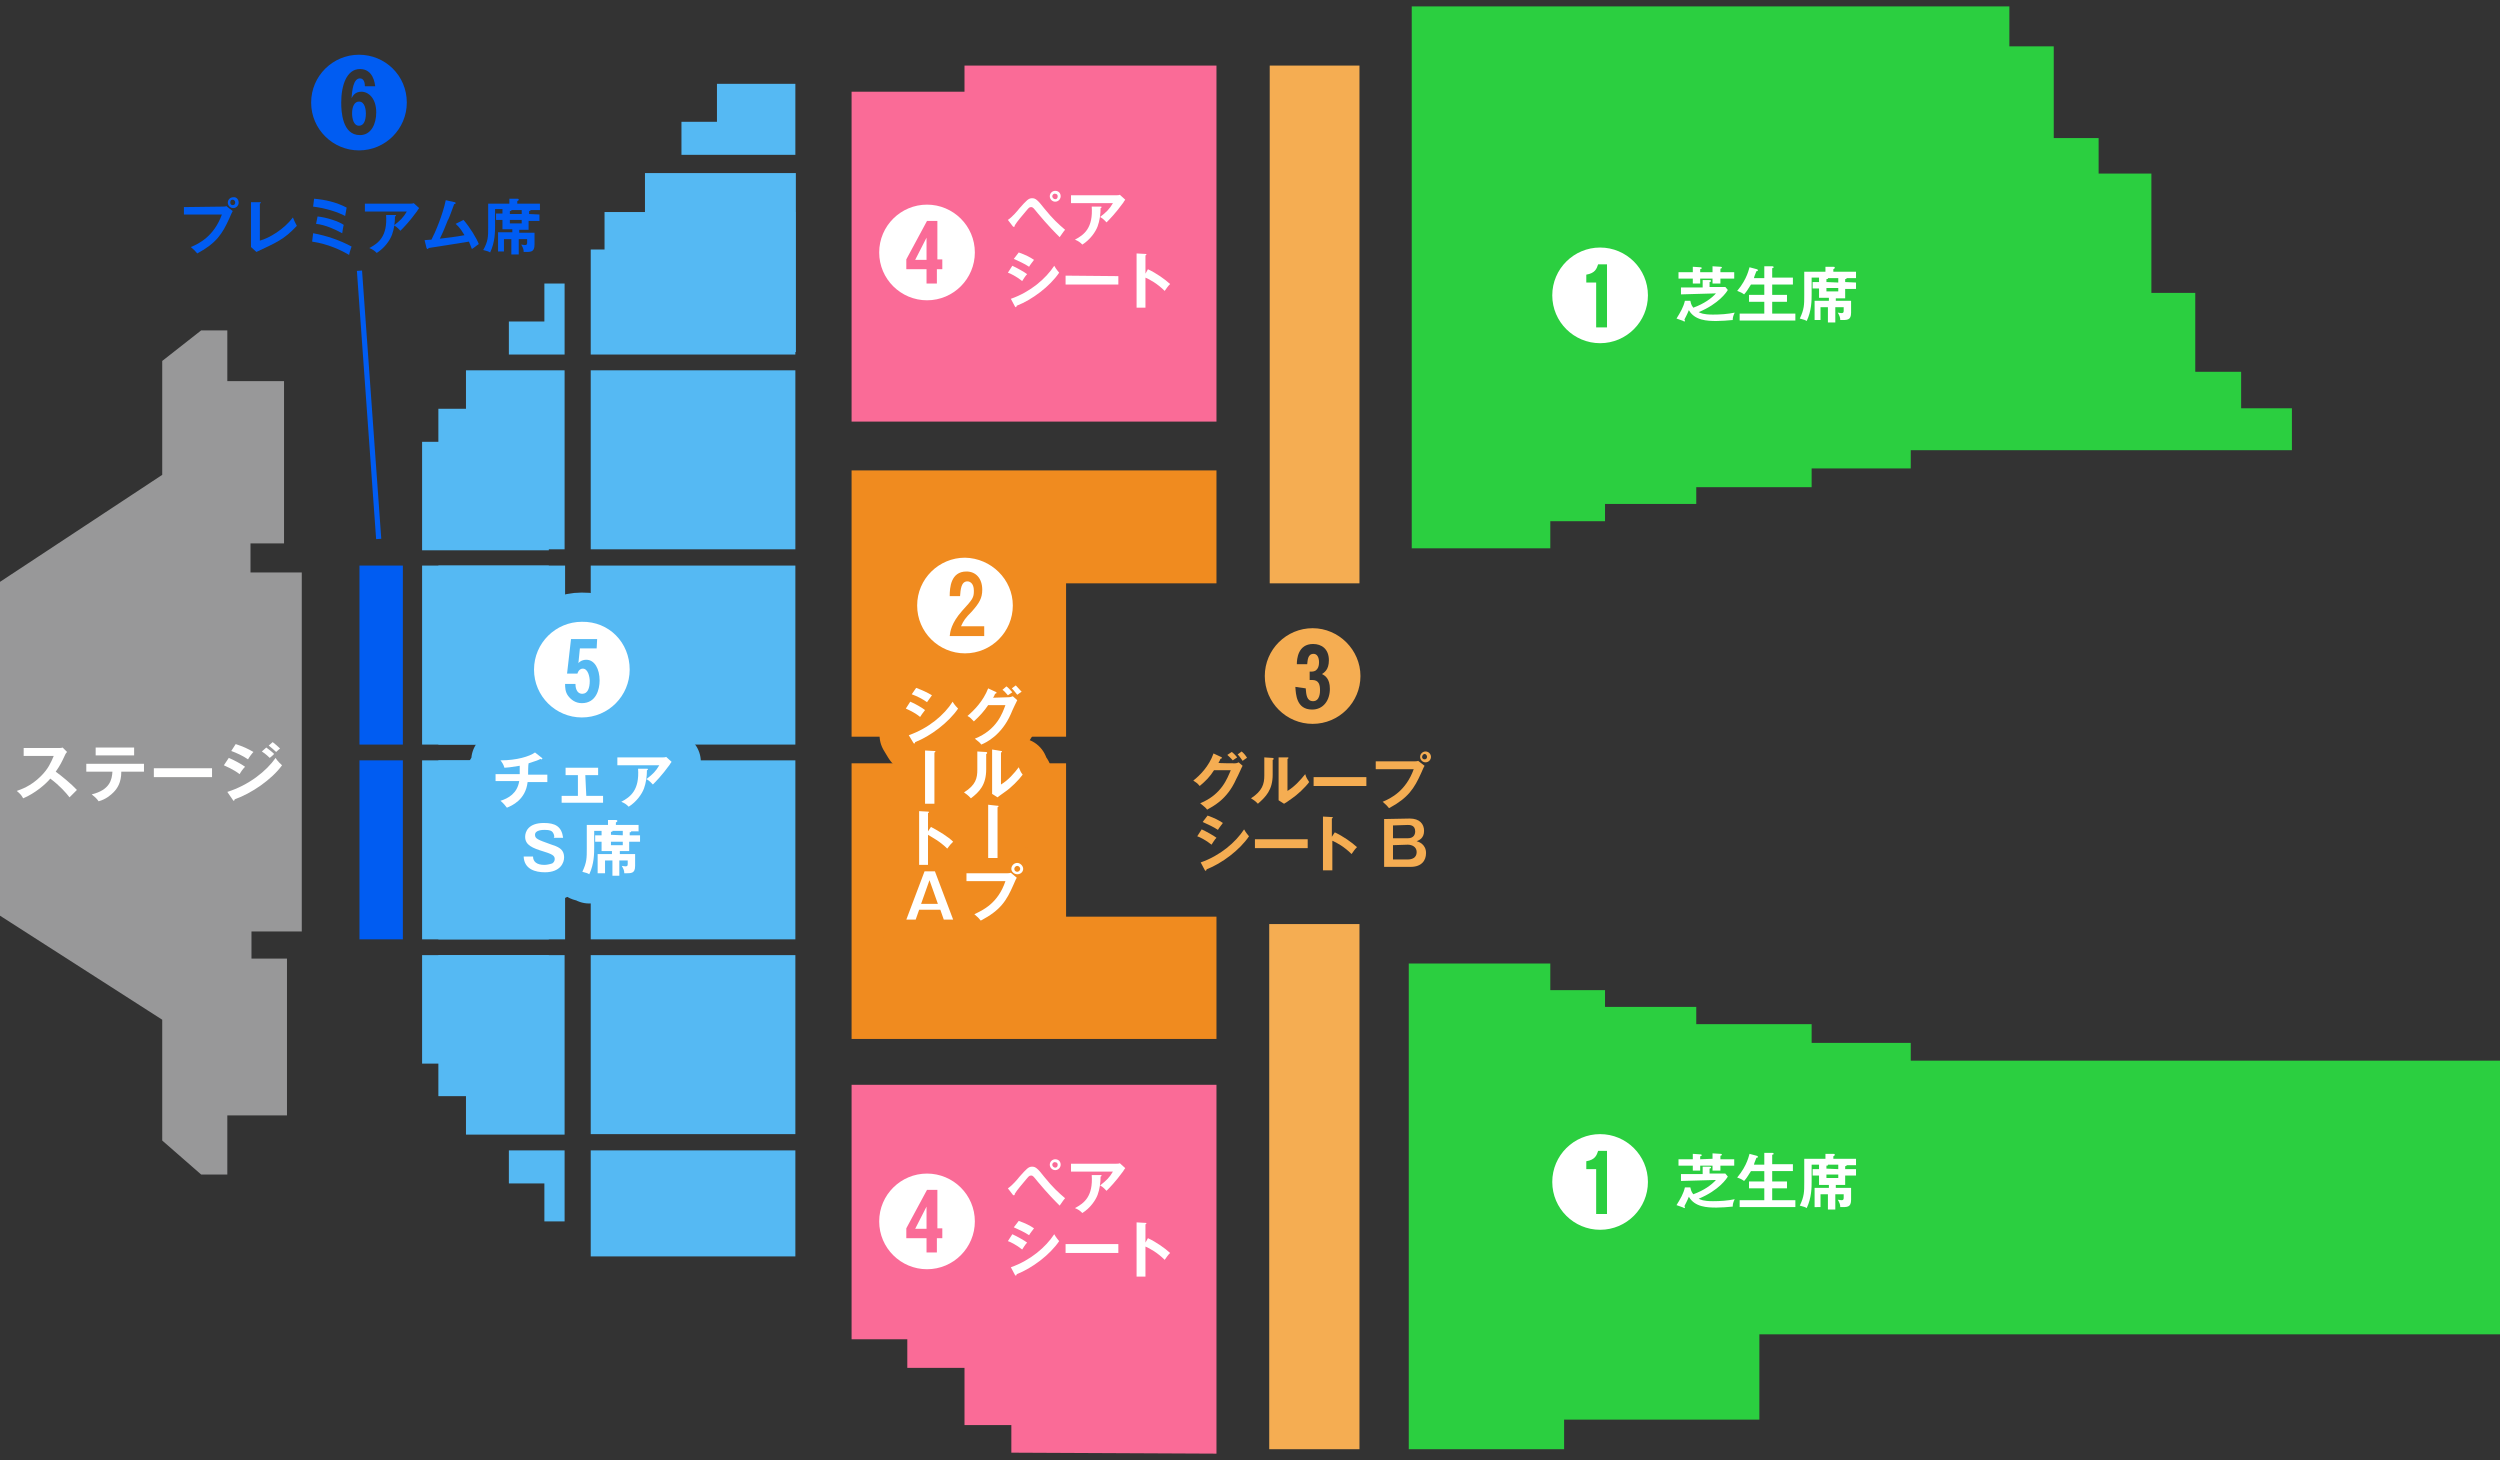 <?xml version="1.0" encoding="utf-8"?>
<!-- Generator: Adobe Illustrator 26.3.1, SVG Export Plug-In . SVG Version: 6.00 Build 0)  -->
<svg version="1.1" id="レイヤー_1" xmlns="http://www.w3.org/2000/svg" xmlns:xlink="http://www.w3.org/1999/xlink" x="0px"
	 y="0px" viewBox="0 0 507 296.1" style="enable-background:new 0 0 507 296.1;" xml:space="preserve">
<rect x="0" y="0" width="507" height="296.1" fill="#333333" stroke="none"/>
<style type="text/css">
	.st0{display:none;}
	.st1{fill:#005CF2;}
	.st2{fill:#989899;}
	.st3{fill:#FFFFFF;}
	.st4{fill:#55B9F3;}
	.st5{fill:#FA6B97;}
	.st6{fill:#F5AD52;}
	.st7{fill:#F08B1F;}
	.st8{fill:none;stroke:#55B9F3;stroke-width:11.853;stroke-linecap:round;stroke-linejoin:round;stroke-miterlimit:10;}
	.st9{fill:none;stroke:#005CF2;stroke-width:1.045;stroke-miterlimit:10;}
	.st10{fill:#2BCF40;}
	.st11{fill:none;stroke:#F08B1F;stroke-width:11.853;stroke-linecap:round;stroke-linejoin:round;stroke-miterlimit:10;}
</style>
<g id="レイヤー_2_00000133523037836351367080000004441602443614625448_" class="st0">
</g>
<rect x="72.9" y="154.2" class="st1" width="8.8" height="36.3"/>
<rect x="72.9" y="114.7" class="st1" width="8.8" height="36.3"/>
<polyline class="st2" points="35.1,77.3 46.3,77.3 57.6,77.3 57.6,110.2 50.8,110.2 50.8,116.1 61.2,116.1 61.2,188.9 51,188.9 
	51,194.4 58.2,194.4 58.2,226.2 46.3,226.2 36.2,226.2 "/>
<path class="st2" d="M32.9,73.2v23.1L0,118v67.7l32.9,21.1v24.5l7.9,6.9h5.3v-34.3h-5.3v-21.3c0,0,4.7-14.8,5.2-25.2
	c0.1-1.4,0.1-2.7,0.1-4c0-0.2,0-0.5,0-0.7s0-0.5,0-0.7c0-1.4,0-2.6-0.1-4c-0.5-10.3-5.2-25.2-5.2-25.2v-21.4h5.3V67h-5.3L32.9,73.2z
	"/>
<path class="st3" d="M4.8,153.4v-1.7h7c0.2,0,0.7,0,0.9-0.1l0.9,0.9c-0.3,0.3-0.4,0.6-0.5,0.8c-0.6,1.3-0.9,1.9-1.8,3.2
	c1,0.7,3.2,2.5,4.3,3.7c-0.5,0.5-1.3,1.3-1.5,1.5c-0.7-0.9-1.9-2.3-3.9-3.8c-0.9,1.1-3.1,3-5.5,4c-0.4-0.7-0.6-0.9-1.3-1.5
	c0.8-0.3,2.8-0.9,4.9-3c1.5-1.5,2-2.7,2.6-4.1H4.8V153.4z"/>
<path class="st3" d="M17.5,156.5v-1.6h11.7v1.6h-4.6c0,2.2-0.8,3.4-1.6,4.2c-0.5,0.5-1.5,1.4-3,1.8c-0.4-0.6-0.9-1-1.4-1.4
	c3.7-0.9,4.1-3,4.2-4.6H17.5z M27.2,151.6v1.6h-7.8v-1.6H27.2z"/>
<path class="st3" d="M43,155.8v1.8H31.2v-1.8H43z"/>
<path class="st3" d="M46.4,153.7c1,0.4,2.8,1.4,3.3,1.8c-0.5,0.5-0.9,1.1-1.1,1.5c-1.3-1-2.8-1.6-3.2-1.8L46.4,153.7z M46.1,160.6
	c4.4-1.4,7.9-4.2,9.8-6.9c0.1,0.2,0.4,0.7,1.3,1.5c-2.1,2.9-6.2,5.7-9.6,6.9c0,0.1-0.1,0.3-0.2,0.3c-0.1,0-0.1-0.1-0.2-0.2
	L46.1,160.6z M47.8,150.9c1.5,0.5,2.4,0.9,3.6,1.6c-0.3,0.3-0.9,1.1-1.1,1.5c-1-0.7-2.3-1.3-3.4-1.7L47.8,150.9z M54,151.6
	c0.4,0.3,1.1,0.8,1.6,1.3c-0.2,0.2-0.6,0.6-0.9,0.8c-0.1-0.1-0.8-0.8-1.6-1.3L54,151.6z M55.3,150.5c0.4,0.3,1.1,0.9,1.5,1.3
	c-0.1,0.1-0.3,0.2-0.8,0.7c-0.5-0.5-0.9-0.8-1.5-1.3L55.3,150.5z"/>
<polygon class="st4" points="88.9,222.3 94.5,222.3 94.5,230.1 114.5,230.1 114.5,193.7 88.9,193.7 "/>
<polygon class="st4" points="94.5,82.9 88.9,82.9 88.9,111.4 114.5,111.4 114.5,75.1 94.5,75.1 "/>
<rect x="88.9" y="154.2" class="st4" width="25.7" height="36.3"/>
<rect x="88.9" y="114.7" class="st4" width="25.7" height="36.3"/>
<rect x="85.6" y="154.2" class="st4" width="25.7" height="36.3"/>
<rect x="85.6" y="114.7" class="st4" width="25.7" height="36.3"/>
<rect x="85.6" y="89.6" class="st4" width="25.7" height="22"/>
<rect x="85.6" y="193.7" class="st4" width="25.7" height="22"/>
<polygon class="st4" points="161.3,43 161.3,71.9 119.8,71.9 119.8,50.6 122.6,50.6 122.6,43 "/>
<rect x="119.8" y="75.1" class="st4" width="41.5" height="36.3"/>
<rect x="130.8" y="35.1" class="st4" width="30.6" height="36.3"/>
<rect x="119.8" y="114.7" class="st4" width="41.5" height="36.3"/>
<rect x="119.8" y="154.2" class="st4" width="41.5" height="36.3"/>
<rect x="119.8" y="193.7" class="st4" width="41.5" height="36.3"/>
<rect x="119.8" y="233.3" class="st4" width="41.5" height="21.5"/>
<polygon class="st4" points="114.5,233.3 103.2,233.3 103.2,240 110.4,240 110.4,247.7 114.5,247.7 "/>
<polygon class="st4" points="114.5,71.9 103.2,71.9 103.2,65.2 110.4,65.2 110.4,57.5 114.5,57.5 "/>
<polygon class="st4" points="161.3,31.4 138.2,31.4 138.2,24.7 145.4,24.7 145.4,17 161.3,17 "/>
<polygon class="st5" points="246.7,13.3 241.6,13.3 195.6,13.3 195.6,18.6 172.7,18.6 172.7,85.5 246.7,85.5 "/>
<polygon class="st5" points="246.7,291.2 246.7,220 172.7,220 172.7,271.6 184,271.6 184,277.4 195.6,277.4 195.6,289 205.1,289 
	205.1,294.6 246.7,294.8 "/>
<polygon class="st6" points="257.4,187.4 275.7,187.4 275.7,293.9 257.4,293.9 "/>
<polygon class="st6" points="257.5,13.3 275.7,13.3 275.7,118.3 257.5,118.3 "/>
<polygon class="st7" points="180.2,154.8 172.7,154.8 172.7,210.7 246.7,210.7 246.7,185.9 216.2,185.9 216.2,154.8 203.3,154.8 "/>
<polygon class="st7" points="203.3,149.4 216.2,149.4 216.2,118.3 246.7,118.3 246.7,95.4 172.7,95.4 172.7,149.4 181.6,149.4 "/>
<path class="st8" d="M107.1,157.1h3.9v1.5h-4c-0.4,3.6-3.2,4.8-4.2,5.2c-0.4-0.5-0.6-0.8-1.3-1.4c1.6-0.5,3.4-1.5,3.8-4h-4.8V157
	h4.9v-1.7c-1.8,0.3-2.7,0.4-3.1,0.4c-0.2-0.7-0.5-1.1-0.8-1.5c3.3,0,5.9-0.8,7-1.6l1.4,1.1l0.1,0.1c0,0.1-0.1,0.2-0.2,0.2
	s-0.1,0-0.2-0.1c-0.3,0.2-0.8,0.4-2.4,0.9C107.1,155,107.1,157.1,107.1,157.1z"/>
<path class="st8" d="M118.9,161.4h3.4v1.4h-8.4v-1.4h3.3v-4.2h-2.5v-1.5h6.6v1.5h-2.6L118.9,161.4L118.9,161.4z"/>
<path class="st8" d="M134.4,153.6c0.2,0,0.5,0,0.7-0.1l1.1,1c-0.1,0.2-0.2,0.2-0.4,0.6c-1.6,2.2-2.8,3.4-3.4,4
	c-0.3-0.3-0.6-0.7-1.3-1.1c1.3-1,1.9-1.6,2.6-2.8h-8.5v-1.6L134.4,153.6L134.4,153.6z M131.2,155.9c0.1,0,0.2,0,0.2,0.1
	s-0.1,0.2-0.2,0.2c0,1.3-0.2,2.6-0.6,3.7c-0.4,1.1-1.5,2.7-3.1,3.7c-0.5-0.5-0.8-0.7-1.5-1c1.9-1,3.7-2.4,3.4-6.7H131.2z"/>
<path class="st8" d="M112.4,169.7c0-0.3-0.1-0.6-0.3-0.9c-0.2-0.3-0.6-0.5-1.6-0.5c-0.4,0-2,0-2,1c0,0.8,0.6,1,3.1,1.9
	c1.5,0.5,2.8,0.9,2.8,2.7c0,1-0.7,3-3.9,3c-1.9,0-4.2-0.6-4.3-3.2h1.9c0,1,0.7,1.7,2.3,1.7c0.4,0,1-0.1,1.6-0.3
	c0.3-0.2,0.5-0.5,0.5-0.9c0-0.7-0.6-1-2.2-1.5c-2.3-0.7-3.8-1.3-3.8-3c0-1,0.6-2.8,3.8-2.8c2.3,0,3.6,0.7,3.9,3h-1.9
	C112.4,169.8,112.4,169.7,112.4,169.7z"/>
<path class="st8" d="M129.8,169.4v1.3h-2.2v1.9h-1.9v0.6h3.1v2.4c0,1.6-0.8,1.5-2.2,1.5c0-0.5-0.1-0.8-0.5-1.5
	c0.1,0,0.7,0.1,0.7,0.1c0.4,0,0.5-0.1,0.5-0.5v-0.7h-1.7v3.1h-1.4v-3.1h-1.5v2.6h-1.5v-3.9h2.9v-0.6H122v-1.9h-1.3v-1.3h1.3v-0.9
	h-1.5v3.3c0,1.3,0,3.4-1,5.5c-0.3-0.2-0.6-0.3-1.4-0.5c0.9-1.9,0.9-2.8,0.9-4.7v-4.8h4.3v-1h1.6c0.1,0,0.3,0,0.3,0.2
	c0,0.1-0.1,0.2-0.3,0.3v0.5h4.6v1.3H128c0,0.2-0.2,0.2-0.3,0.2v0.6L129.8,169.4L129.8,169.4z M126.3,169.4v-0.9h-2.1
	c0.1,0.2-0.2,0.2-0.3,0.2v0.6L126.3,169.4L126.3,169.4z M123.9,170.7v0.7h2.4v-0.7H123.9z"/>
<path class="st1" d="M45.1,41.9c0.2,0,0.6,0,0.8-0.1l1.3,1c-0.2,0.3-0.2,0.4-0.7,1.5c-1.4,3.1-2.6,5-6.5,7.1
	c-0.3-0.4-0.7-0.8-1.3-1.3c1.7-0.7,4.7-2.2,6.3-6.6h-7.7V42L45.1,41.9C45.1,42,45.1,41.9,45.1,41.9z M48.4,41.1
	c0,0.6-0.5,1.1-1.1,1.1s-1.1-0.5-1.1-1.1s0.5-1.1,1.1-1.1C47.9,39.9,48.4,40.4,48.4,41.1z M46.7,41.1c0,0.3,0.2,0.5,0.5,0.5
	s0.5-0.2,0.5-0.5s-0.2-0.6-0.5-0.6S46.7,40.6,46.7,41.1z"/>
<path class="st1" d="M52.7,41c0.2,0,0.2,0,0.2,0.1s-0.2,0.2-0.2,0.2v7.5c1.9-0.5,4.9-2.3,6.7-4.7c0.3,0.8,0.4,0.9,0.8,1.7
	c-2.6,2.8-4.2,3.4-8.2,5.3l-1.1-1c0-0.2,0-0.5,0-0.7V41H52.7z"/>
<path class="st1" d="M63.5,47.3c2.8,0.5,5.6,1.5,7.8,2.7c-0.1,0.3-0.4,1.1-0.5,1.7c-1.7-1-4.2-2.2-7.5-2.7L63.5,47.3z M63.7,40.3
	c2.3,0.2,4.5,0.7,6.6,1.8c-0.1,0.4-0.2,1.3-0.3,1.7c-1.5-0.8-4-1.6-6.5-1.9L63.7,40.3z M64.4,43.9c1.9,0.2,4.3,1,5.3,1.7
	c-0.1,0.5-0.2,0.9-0.3,1.7c-1.5-0.8-3.4-1.7-5.3-1.9L64.4,43.9z"/>
<path class="st1" d="M83.2,41.3c0.2,0,0.5,0,0.7-0.1l1.1,1c-0.1,0.2-0.2,0.2-0.4,0.6c-1.6,2.2-2.8,3.4-3.4,4
	c-0.3-0.3-0.6-0.7-1.3-1.1c1.3-1,1.9-1.6,2.6-2.8H74v-1.6C74,41.3,83.2,41.3,83.2,41.3z M80.1,43.6c0.1,0,0.2,0,0.2,0.1
	s-0.1,0.2-0.2,0.2c0,1.3-0.2,2.6-0.6,3.7c-0.4,1.1-1.5,2.7-3.1,3.7c-0.5-0.5-0.8-0.7-1.5-1c1.9-1,3.7-2.4,3.4-6.7H80.1z"/>
<path class="st1" d="M94,44.6c1.3,1.5,2.7,3.8,3.1,4.9c-0.1,0-1,0.8-1.4,1c-0.3-0.7-0.5-1.3-0.6-1.5c-4.9,0.8-5,0.8-8.2,1.3
	c0,0.2-0.1,0.2-0.2,0.2s-0.1-0.1-0.2-0.2l-0.4-1.6c0.2,0,1.1-0.1,1.4-0.1c0.8-1.5,2.3-5.1,2.9-8l1.8,0.4c0.1,0,0.2,0.1,0.2,0.2
	c0,0.1-0.1,0.2-0.3,0.2c-0.2,0.5-1,2.9-1.3,3.3c-0.5,1.3-1,2.5-1.6,3.7c1.1-0.1,3.4-0.4,5-0.7c-1-1.7-1.5-2-1.8-2.3L94,44.6z"/>
<path class="st1" d="M109.4,43.5v1.3h-2.2v1.8h-1.9v0.6h3.1v2.4c0,1.6-0.8,1.5-2.2,1.5c0-0.5-0.1-0.8-0.5-1.5c0.1,0,0.7,0.1,0.7,0.1
	c0.4,0,0.5-0.1,0.5-0.5v-0.7h-1.7v3.1h-1.5v-3.1h-1.5V51H101v-3.9h2.9v-0.6h-2v-1.9h-1.3v-1.3h1.3v-0.9h-1.5v3.3c0,1.3,0,3.4-1,5.5
	c-0.3-0.2-0.6-0.3-1.4-0.5c1-1.8,1-2.7,1-4.6v-4.8h4.3v-1h1.6c0.1,0,0.3,0,0.3,0.2c0,0.1-0.1,0.2-0.3,0.3v0.5h4.6v1.3h-1.9
	c0,0.2-0.2,0.2-0.3,0.2v0.6L109.4,43.5L109.4,43.5z M105.8,43.5v-0.9h-2.1c0.1,0.2-0.2,0.2-0.3,0.2v0.6h2.4V43.5z M103.4,44.6v0.7
	h2.4v-0.7H103.4z"/>
<path class="st3" d="M204.4,44.6c0.9-0.6,2-1.9,2.3-2.3c1.5-1.7,1.9-2.1,2.6-2.1c0.7,0,1.1,0.3,2.5,2.1c1.7,2.1,2.8,3.1,4.2,4.3
	c-0.3,0.3-0.8,1.1-1.1,1.5c-1-1-2.3-2.3-4.4-4.8c-0.9-1.1-1-1.3-1.4-1.3s-0.5,0.2-1.1,0.9c-0.5,0.6-1.8,2.1-2.2,2.8
	c0,0.1,0,0.3-0.2,0.3c-0.1,0-0.1,0-0.2-0.1L204.4,44.6z M215.1,39.8c0,0.6-0.5,1.1-1.1,1.1s-1.1-0.5-1.1-1.1s0.5-1.1,1.1-1.1
	S215.1,39.1,215.1,39.8z M213.4,39.8c0,0.3,0.3,0.6,0.6,0.6s0.5-0.2,0.5-0.6c0-0.3-0.2-0.5-0.5-0.5
	C213.7,39.2,213.4,39.5,213.4,39.8z"/>
<path class="st3" d="M226.4,39.6c0.2,0,0.5,0,0.7-0.1l1.1,1c-0.1,0.2-0.2,0.2-0.4,0.6c-1.6,2.2-2.8,3.4-3.4,4
	c-0.3-0.3-0.6-0.7-1.3-1.1c1.3-1,1.9-1.6,2.6-2.8h-8.5v-1.6C217.2,39.6,226.4,39.6,226.4,39.6z M223.2,41.9c0.1,0,0.2,0,0.2,0.1
	s-0.1,0.2-0.2,0.2c0,1.3-0.2,2.6-0.6,3.7c-0.4,1.1-1.5,2.7-3.1,3.7c-0.5-0.5-0.8-0.7-1.5-1c1.9-1,3.7-2.4,3.4-6.7H223.2z"/>
<path class="st3" d="M205.3,53.9c0.9,0.4,2.5,1.3,3,1.7c-0.4,0.4-0.8,1.1-1,1.4c-1.1-0.9-2.5-1.6-2.9-1.7L205.3,53.9z M205,60.6
	c4-1.4,7.1-4.1,8.8-6.7c0.1,0.2,0.4,0.7,1,1.4c-1.9,2.8-5.5,5.5-8.6,6.7c0,0.1-0.1,0.3-0.2,0.3c-0.1,0-0.1-0.1-0.2-0.2L205,60.6z
	 M206.6,51.2c1.4,0.5,2.2,0.9,3.1,1.5c-0.2,0.3-0.8,1-1,1.4c-0.9-0.6-2-1.1-3.1-1.6L206.6,51.2z"/>
<path class="st3" d="M226.8,56v1.7h-10.7v-1.8L226.8,56L226.8,56z"/>
<path class="st3" d="M232.8,54.6c1.7,0.8,3.4,2,4.5,3c-0.5,0.5-0.6,0.7-1.1,1.4c-1.5-1.5-3-2.3-3.9-2.7v6.1h-1.8v-11l1.8,0.1
	c0.1,0,0.2,0,0.2,0.1s-0.2,0.2-0.2,0.2v3.7L232.8,54.6z"/>
<path class="st3" d="M197.7,51.2c0,5.3-4.3,9.7-9.7,9.7c-5.3,0-9.7-4.3-9.7-9.7s4.4-9.7,9.7-9.7S197.7,45.8,197.7,51.2z M190,44.8
	h-2l-4.2,7.8v2h4.1v2.9h2.1v-2.9h1.1v-2h-1v-7.8H190z M185.6,52.7l2.3-4.5v4.5H185.6z"/>
<path class="st3" d="M204.4,241c0.9-0.6,2-1.9,2.3-2.3c1.5-1.7,1.9-2.1,2.6-2.1c0.7,0,1.1,0.3,2.5,2.1c1.7,2.1,2.8,3.1,4.2,4.3
	c-0.3,0.3-0.8,1.1-1.1,1.5c-1-1-2.3-2.3-4.4-4.8c-0.9-1.1-1-1.3-1.4-1.3s-0.5,0.2-1.1,0.9c-0.5,0.6-1.8,2.1-2.2,2.8
	c0,0.1,0,0.3-0.2,0.3c-0.1,0-0.1,0-0.2-0.1L204.4,241z M215.1,236.2c0,0.6-0.5,1.1-1.1,1.1s-1.1-0.5-1.1-1.1s0.5-1.1,1.1-1.1
	C214.6,235.1,215.1,235.5,215.1,236.2z M213.4,236.2c0,0.3,0.3,0.6,0.6,0.6s0.5-0.2,0.5-0.6c0-0.3-0.2-0.5-0.5-0.5
	C213.7,235.6,213.4,235.9,213.4,236.2z"/>
<path class="st3" d="M226.4,236c0.2,0,0.5,0,0.7-0.1l1.1,1c-0.1,0.2-0.2,0.2-0.4,0.6c-1.6,2.2-2.8,3.4-3.4,4
	c-0.3-0.3-0.6-0.7-1.3-1.1c1.3-1,1.9-1.6,2.6-2.8h-8.5V236H226.4z M223.2,238.3c0.1,0,0.2,0,0.2,0.1s-0.1,0.2-0.2,0.2
	c0,1.3-0.2,2.6-0.6,3.7c-0.4,1.1-1.5,2.7-3.1,3.7c-0.5-0.5-0.8-0.7-1.5-1c1.9-1,3.7-2.4,3.4-6.7H223.2z"/>
<path class="st3" d="M205.3,250.3c0.9,0.4,2.5,1.3,3,1.7c-0.4,0.4-0.8,1.1-1,1.4c-1.1-0.9-2.5-1.6-2.9-1.7L205.3,250.3z M205,257
	c4-1.4,7.1-4.1,8.8-6.7c0.1,0.2,0.4,0.7,1,1.4c-1.9,2.8-5.5,5.5-8.6,6.7c0,0.1-0.1,0.3-0.2,0.3c-0.1,0-0.1-0.1-0.2-0.2L205,257z
	 M206.6,247.6c1.4,0.5,2.2,0.9,3.1,1.5c-0.2,0.3-0.8,1-1,1.4c-0.9-0.6-2-1.1-3.1-1.6L206.6,247.6z"/>
<path class="st3" d="M226.8,252.4v1.7h-10.7v-1.8h10.7V252.4z"/>
<path class="st3" d="M232.8,251.1c1.7,0.8,3.4,2,4.5,3c-0.5,0.5-0.6,0.7-1.1,1.4c-1.5-1.5-3-2.3-3.9-2.7v6.1h-1.8v-11l1.8,0.1
	c0.1,0,0.2,0,0.2,0.1s-0.2,0.2-0.2,0.2v3.7L232.8,251.1z"/>
<path class="st3" d="M197.7,247.7c0,5.3-4.3,9.7-9.7,9.7c-5.3,0-9.7-4.3-9.7-9.7s4.4-9.7,9.7-9.7S197.7,242.3,197.7,247.7z
	 M190,241.3h-2l-4.2,7.8v2h4.1v2.9h2.1v-2.9h1.1v-2h-1v-7.8H190z M185.6,249.2l2.3-4.5v4.5H185.6z"/>
<path class="st8" d="M127.7,135.8c0,5.3-4.3,9.7-9.7,9.7c-5.3,0-9.7-4.3-9.7-9.7s4.4-9.7,9.7-9.7C123.5,126,127.7,130.3,127.7,135.8
	z M121.1,129.6h-5.3l-0.8,7h2.1c0.3-1,1-1,1.1-1c1.1,0,1.4,1.8,1.4,2.5c0,1.4-0.4,2.6-1.5,2.6c-1.3,0-1.4-1.5-1.4-2h-2.1
	c0,0.6,0,1.6,0.6,2.4s1.5,1.5,2.8,1.5c2.9,0,3.6-2.8,3.6-4.6c0-2.3-1-4.2-2.7-4.2c-0.9,0-1.5,0.5-1.6,0.7l0.3-3h3.4L121.1,129.6
	L121.1,129.6z"/>
<path class="st1" d="M82.5,20.8c0,5.3-4.3,9.7-9.7,9.7c-5.3,0-9.7-4.3-9.7-9.7s4.4-9.7,9.7-9.7S82.5,15.3,82.5,20.8z M76.1,17.5
	C76,16.9,75.7,14,73,14s-3.8,3.3-3.8,6.8c0,1.8,0.2,6.6,3.8,6.6c2.3,0,3.3-2.3,3.3-4.6c0-2.9-1.6-4.2-3-4.2c-1.3,0-1.7,0.8-2,1.3
	c0.1-1.7,0.4-4,1.7-4c0.9,0,1,1.1,1,1.6L76.1,17.5L76.1,17.5z M74.2,23c0,1.4-0.4,2.5-1.4,2.5c-1.1,0-1.4-1.5-1.4-2.5
	c0-1.4,0.5-2.4,1.4-2.4C74.1,20.6,74.2,22.5,74.2,23z"/>
<path class="st6" d="M250.4,154.8c0.4,0,0.6-0.1,0.8-0.2l0.8,0.7c-0.2,0.3-0.8,1.8-1.3,2.7c-1.9,4.3-4.9,5.6-5.9,6.2
	c-0.2-0.3-0.4-0.5-1.4-1.3c4.4-1.8,5.5-5.1,6.2-6.7h-3.4c-0.8,1.3-1.7,2.2-2.9,3.2c-0.5-0.6-0.7-0.7-1.3-1.1c1.3-1,3.2-2.9,4.1-5.5
	l1.5,0.7c0.1,0,0.2,0.1,0.2,0.2c0,0.1-0.2,0.2-0.3,0.2c-0.1,0.3-0.2,0.5-0.4,0.8C247.1,154.8,250.4,154.8,250.4,154.8z M249.8,152.5
	c0.2,0.1,0.8,0.7,1.1,1.1c-0.1,0.1-0.5,0.3-0.9,0.6c-0.5-0.6-0.8-0.8-1.1-1.1L249.8,152.5z M251.8,152.4c0.4,0.3,0.9,0.9,1.1,1.3
	c-0.1,0-0.6,0.4-0.9,0.6c-0.1-0.1-0.5-0.8-1-1.3L251.8,152.4z"/>
<path class="st6" d="M258,153.7c0.1,0,0.3,0,0.3,0.2c0,0.1-0.1,0.2-0.2,0.2v3c0,3.1-1.4,4.5-3,5.9c-0.2-0.2-0.4-0.5-1.4-1.1
	c2.3-1.5,2.7-2.9,2.7-4.6v-3.7L258,153.7z M261.1,153.6c0.1,0,0.2,0,0.2,0.1s-0.1,0.2-0.2,0.2v6.5c1.5-0.9,2.7-2.3,3.6-3.4
	c0.2,0.7,0.4,1,0.8,1.6c-0.8,1.1-2.4,2.6-3.6,3.4c-1,0.7-1.1,0.8-1.5,1l-1.1-0.7c0-0.3,0-0.6,0-0.9v-7.8L261.1,153.6z"/>
<path class="st6" d="M277.1,157.6v1.8h-10.7v-1.8H277.1z"/>
<path class="st6" d="M286.8,154.4c0.2,0,0.6,0,0.8-0.1l1.3,1c-0.2,0.3-0.2,0.4-0.7,1.5c-1.4,3.1-2.6,5-6.5,7.1
	c-0.3-0.4-0.7-0.8-1.3-1.3c1.7-0.7,4.7-2.2,6.3-6.6H279v-1.6L286.8,154.4L286.8,154.4L286.8,154.4z M290.2,153.5
	c0,0.6-0.5,1.1-1.1,1.1s-1.1-0.5-1.1-1.1s0.5-1.1,1.1-1.1S290.2,152.9,290.2,153.5z M288.4,153.5c0,0.3,0.2,0.5,0.5,0.5
	s0.5-0.2,0.5-0.5s-0.2-0.6-0.5-0.6C288.7,152.9,288.4,153.2,288.4,153.5z"/>
<path class="st6" d="M243.7,168.2c0.9,0.4,2.5,1.3,3,1.7c-0.4,0.4-0.8,1.1-1,1.4c-1.1-0.9-2.5-1.6-2.9-1.7L243.7,168.2z
	 M243.5,174.9c4-1.4,7.1-4.1,8.8-6.7c0.1,0.2,0.4,0.7,1,1.4c-1.9,2.8-5.5,5.5-8.6,6.7c0,0.1-0.1,0.3-0.2,0.3c-0.1,0-0.1-0.1-0.2-0.2
	L243.5,174.9z M244.9,165.4c1.4,0.5,2.2,0.9,3.1,1.5c-0.2,0.3-0.8,1-1,1.4c-0.9-0.6-2-1.1-3.1-1.6L244.9,165.4z"/>
<path class="st6" d="M265.2,170.2v1.8h-10.7v-1.8H265.2z"/>
<path class="st6" d="M270.7,168.8c1.7,0.8,3.4,2,4.5,3c-0.5,0.5-0.6,0.7-1.1,1.4c-1.5-1.5-3-2.3-3.9-2.7v6h-1.9v-10.9l1.8,0.1
	c0.1,0,0.2,0,0.2,0.1s-0.2,0.2-0.2,0.2v3.7L270.7,168.8z"/>
<path class="st6" d="M285.9,166c2,0,2.9,1.1,2.9,2.5c0,1.5-1,1.9-1.5,2.1c0.4,0.1,1.9,0.6,1.9,2.4c0,1.5-0.9,2.8-3.1,2.8h-5.4v-9.7
	L285.9,166L285.9,166z M282.5,167.4v2.6h3c1.3,0,1.5-0.9,1.5-1.4c0-1.3-1.1-1.3-1.5-1.3L282.5,167.4L282.5,167.4z M282.5,171.4v2.9
	h3c0.8,0,1.8-0.3,1.8-1.5c0-1.1-1-1.5-1.8-1.5L282.5,171.4L282.5,171.4z"/>
<path class="st3" d="M205.4,122.8c0,5.3-4.3,9.7-9.7,9.7c-5.3,0-9.7-4.3-9.7-9.7s4.4-9.7,9.7-9.7C201,113.2,205.4,117.5,205.4,122.8
	z M194.9,127c0.5-1.1,0.8-1.6,2.2-3c1.5-1.7,2.1-2.7,2.1-4.4c0-2.3-1.3-3.7-3.2-3.7c-3.2,0-3.4,3.3-3.4,5h2.1c0.1-1.3,0.2-3,1.5-3
	c0.4,0,1.3,0.3,1.3,1.9c0,1.4-0.2,1.7-2.4,4.1c-2.2,2.5-2.4,4.2-2.5,5.1h7v-2H194.9L194.9,127z"/>
<path class="st6" d="M275.9,137.1c0,5.3-4.3,9.7-9.7,9.7c-5.3,0-9.7-4.3-9.7-9.7s4.4-9.7,9.7-9.7S275.9,131.8,275.9,137.1z
	 M262.7,139.3c0.1,1.5,0.2,4.6,3.4,4.6c2.3,0,3.6-1.9,3.6-4.2c0-2.1-1-2.7-1.6-3c0.4-0.3,1.4-0.8,1.4-2.8c0-2.3-1.5-3.3-3.2-3.3
	c-3.1,0-3.3,3.1-3.3,4.1h2.1c0.1-0.8,0.1-2.1,1.3-2.1c0.7,0,1.1,0.7,1.1,1.7c0,0.3,0,1.9-1.5,1.9h-0.4v1.7h0.5c1.4,0,1.6,1,1.6,2.1
	c0,0.3,0,2.2-1.4,2.2c-1.3,0-1.4-1.3-1.5-2.6L262.7,139.3L262.7,139.3z"/>
<line class="st9" x1="72.9" y1="54.9" x2="76.8" y2="109.3"/>
<polygon class="st10" points="314.4,105.7 325.5,105.7 325.5,102.2 344,102.2 344,98.8 367.4,98.8 367.4,95 387.5,95 387.5,91.3 
	464.8,91.3 464.8,82.8 454.5,82.8 454.5,75.4 445.2,75.4 445.2,59.4 436.3,59.4 436.3,35.2 425.6,35.2 425.6,28 416.5,28 416.5,9.4 
	407.5,9.4 407.5,1.3 286.3,1.3 286.3,111.2 314.4,111.2 "/>
<polygon class="st10" points="387.5,215.1 387.5,211.5 367.4,211.5 367.4,207.7 344,207.7 344,204.2 325.5,204.2 325.5,200.8 
	314.4,200.8 314.4,195.4 285.7,195.4 285.7,218.7 285.7,270.6 285.7,293.9 303.6,293.9 309.4,293.9 317.2,293.9 317.2,287.9 
	336.4,287.9 345.2,287.9 356.8,287.9 356.8,270.6 411.1,270.6 452.6,270.6 507,270.6 507,215.1 "/>
<path class="st3" d="M340.9,239.5v-1.4h4.4v-1.5h1.4c0.1,0,0.3,0,0.3,0.2c0,0.1,0,0.1-0.3,0.2v1h3.2l0.5,0.6
	c-0.2,0.4-1.8,2.8-5.9,4.5c0.4,0.2,0.9,0.5,2.9,0.5c1.4,0,3-0.1,4.4-0.4c-0.3,0.6-0.4,1-0.4,1.5c-1,0.1-2.3,0.2-3.3,0.2
	c-1.9,0-4.4-0.1-5.6-2.2c-0.4,1-0.7,1.5-0.9,1.9c0.1,0.1,0.1,0.2,0.1,0.3s-0.1,0.1-0.1,0.1s-0.2,0-0.2-0.1l-1.4-0.5
	c0.8-1.3,1.4-2.3,1.7-3.6h1.1c0.1,0.3,0.1,0.8,0.6,1.4c2.2-0.8,3.7-1.9,4.6-2.9L340.9,239.5L340.9,239.5z M347.3,235v-1.1l1.6,0.1
	c0.1,0,0.3,0,0.3,0.2c0,0.1-0.1,0.1-0.3,0.2v0.7h2.8v1.3h-2.8v1h-1.6v-1h-2.5v1h-1.5v-1h-2.9v-1.3h2.9V234l1.5,0.1
	c0.3,0,0.3,0.1,0.3,0.2c0,0.1,0,0.1-0.3,0.2v0.6L347.3,235L347.3,235z"/>
<path class="st3" d="M357.8,236.2v-2.4h1.6c0.2,0,0.3,0.1,0.3,0.2c0,0.1,0,0.1-0.1,0.1s-0.1,0.1-0.2,0.1v1.9h4.2v1.4h-4.2v2.1h3v1.4
	h-3v2.4h4.7v1.4h-11.3v-1.4h5V241h-3.1v-1.4h3.1v-2.1h-2.7c-0.6,1-1.1,1.7-1.4,2c-0.4-0.3-0.8-0.5-1.4-0.7c2.1-2.5,2.4-4.6,2.5-4.8
	l1.5,0.4c0.2,0.1,0.2,0.1,0.2,0.2c0,0.2-0.2,0.2-0.3,0.2c-0.2,0.6-0.4,0.9-0.5,1.4L357.8,236.2L357.8,236.2L357.8,236.2z"/>
<path class="st3" d="M376.4,237.1v1.3h-2.2v1.9h-1.9v0.6h3.1v2.4c0,1.6-0.8,1.5-2.2,1.5c0-0.5-0.1-0.8-0.5-1.5
	c0.1,0,0.7,0.1,0.7,0.1c0.4,0,0.5-0.1,0.5-0.5v-0.7h-1.7v3.1h-1.5v-3.1h-1.5v2.6H368v-3.9h2.9v-0.6h-2v-1.9h-1.3v-1.3h1.3v-0.9h-1.5
	v3.3c0,1.3,0,3.4-1,5.5c-0.3-0.2-0.6-0.3-1.4-0.5c0.9-1.9,0.9-2.8,0.9-4.7V235h4.3v-1h1.6c0.1,0,0.3,0,0.3,0.2
	c0,0.1-0.1,0.2-0.3,0.3v0.5h4.6v1.3h-1.9c0,0.2-0.2,0.2-0.3,0.2v0.6H376.4L376.4,237.1z M372.8,237.1v-0.9h-2.1
	c0.1,0.2-0.2,0.2-0.3,0.2v0.6L372.8,237.1L372.8,237.1z M370.4,238.2v0.7h2.4v-0.7H370.4z"/>
<path class="st3" d="M334.2,239.7c0,5.3-4.3,9.7-9.7,9.7c-5.3,0-9.7-4.3-9.7-9.7s4.4-9.7,9.7-9.7C329.8,230,334.2,234.3,334.2,239.7
	z M325.9,233.4h-1.8c-0.3,0.9-0.6,1.8-2.4,2.1v1.6h2v9.1h2.2L325.9,233.4L325.9,233.4z"/>
<path class="st3" d="M340.9,59.7v-1.4h4.4v-1.5h1.4c0.1,0,0.3,0,0.3,0.2c0,0.1,0,0.1-0.3,0.2v1h3.2l0.5,0.6
	c-0.2,0.4-1.8,2.8-5.9,4.5c0.4,0.2,0.9,0.5,2.9,0.5c1.4,0,3-0.1,4.4-0.4c-0.3,0.6-0.4,1-0.4,1.5c-1,0.1-2.3,0.2-3.3,0.2
	c-1.9,0-4.4-0.1-5.6-2.2c-0.4,1-0.7,1.5-0.9,1.9c0.1,0.1,0.1,0.2,0.1,0.3c0,0.1-0.1,0.1-0.1,0.1s-0.2,0-0.2-0.1l-1.4-0.5
	c0.8-1.3,1.4-2.3,1.7-3.6h1.1c0.1,0.3,0.1,0.8,0.6,1.4c2.2-0.8,3.7-1.9,4.6-2.9L340.9,59.7L340.9,59.7z M347.3,55.2V54l1.6,0.1
	c0.1,0,0.3,0,0.3,0.2c0,0.1-0.1,0.1-0.3,0.2v0.7h2.8v1.3h-2.8v1h-1.6v-1h-2.5v1h-1.5v-1h-2.9v-1.3h2.9v-1.1l1.5,0.1
	c0.3,0,0.3,0.1,0.3,0.2c0,0.1,0,0.1-0.3,0.2v0.6H347.3L347.3,55.2z"/>
<path class="st3" d="M357.8,56.4V54h1.6c0.2,0,0.3,0.1,0.3,0.2c0,0.1,0,0.1-0.1,0.1s-0.1,0.1-0.2,0.1v1.9h4.2v1.4h-4.2v2.1h3v1.4h-3
	v2.4h4.7V65h-11.3v-1.4h5v-2.4h-3.1v-1.4h3.1v-2.1h-2.7c-0.6,1-1.1,1.7-1.4,2c-0.4-0.3-0.8-0.5-1.4-0.7c2.1-2.5,2.4-4.6,2.5-4.8
	l1.5,0.4c0.2,0.1,0.2,0.1,0.2,0.2c0,0.2-0.2,0.2-0.3,0.2c-0.2,0.6-0.4,0.9-0.5,1.4H357.8L357.8,56.4L357.8,56.4z"/>
<path class="st3" d="M376.4,57.3v1.3h-2.2v1.9h-1.9V61h3.1v2.4c0,1.6-0.8,1.5-2.2,1.5c0-0.5-0.1-0.8-0.5-1.5c0.1,0,0.7,0.1,0.7,0.1
	c0.4,0,0.5-0.1,0.5-0.5v-0.7h-1.7v3.1h-1.5v-3.1h-1.5v2.6H368V61h2.9v-0.6h-2v-1.9h-1.3v-1.3h1.3v-0.9h-1.5v3.3c0,1.3,0,3.4-1,5.5
	c-0.3-0.2-0.6-0.3-1.4-0.5c0.9-1.9,0.9-2.8,0.9-4.7v-4.8h4.3v-1h1.6c0.1,0,0.3,0,0.3,0.2c0,0.1-0.1,0.2-0.3,0.3v0.5h4.6v1.3h-1.9
	c0,0.2-0.2,0.2-0.3,0.2v0.6L376.4,57.3L376.4,57.3z M372.8,57.3v-0.9h-2.1c0.1,0.2-0.2,0.2-0.3,0.2v0.6L372.8,57.3L372.8,57.3z
	 M370.4,58.4v0.7h2.4v-0.7H370.4z"/>
<path class="st3" d="M334.2,59.9c0,5.3-4.3,9.7-9.7,9.7c-5.3,0-9.7-4.3-9.7-9.7s4.4-9.7,9.7-9.7C329.8,50.2,334.2,54.5,334.2,59.9z
	 M325.9,53.6h-1.8c-0.3,0.9-0.6,1.8-2.4,2.1v1.6h2v9.1h2.2L325.9,53.6L325.9,53.6z"/>
<path class="st3" d="M107.1,157.1h3.9v1.5h-4c-0.4,3.6-3.2,4.8-4.2,5.2c-0.4-0.5-0.6-0.8-1.3-1.4c1.6-0.5,3.4-1.5,3.8-4h-4.8V157
	h4.9v-1.7c-1.8,0.3-2.7,0.4-3.1,0.4c-0.2-0.7-0.5-1.1-0.8-1.5c3.3,0,5.9-0.8,7-1.6l1.4,1.1l0.1,0.1c0,0.1-0.1,0.2-0.2,0.2
	s-0.1,0-0.2-0.1c-0.3,0.2-0.8,0.4-2.4,0.9C107.1,155,107.1,157.1,107.1,157.1z"/>
<path class="st3" d="M118.9,161.4h3.4v1.4h-8.4v-1.4h3.3v-4.2h-2.5v-1.5h6.6v1.5h-2.6L118.9,161.4L118.9,161.4z"/>
<path class="st3" d="M134.4,153.6c0.2,0,0.5,0,0.7-0.1l1.1,1c-0.1,0.2-0.2,0.2-0.4,0.6c-1.6,2.2-2.8,3.4-3.4,4
	c-0.3-0.3-0.6-0.7-1.3-1.1c1.3-1,1.9-1.6,2.6-2.8h-8.5v-1.6L134.4,153.6L134.4,153.6z M131.2,155.9c0.1,0,0.2,0,0.2,0.1
	s-0.1,0.2-0.2,0.2c0,1.3-0.2,2.6-0.6,3.7c-0.4,1.1-1.5,2.7-3.1,3.7c-0.5-0.5-0.8-0.7-1.5-1c1.9-1,3.7-2.4,3.4-6.7H131.2z"/>
<path class="st3" d="M112.4,169.7c0-0.3-0.1-0.6-0.3-0.9c-0.2-0.3-0.6-0.5-1.6-0.5c-0.4,0-2,0-2,1c0,0.8,0.6,1,3.1,1.9
	c1.5,0.5,2.8,0.9,2.8,2.7c0,1-0.7,3-3.9,3c-1.9,0-4.2-0.6-4.3-3.2h1.9c0,1,0.7,1.7,2.3,1.7c0.4,0,1-0.1,1.6-0.3
	c0.3-0.2,0.5-0.5,0.5-0.9c0-0.7-0.6-1-2.2-1.5c-2.3-0.7-3.8-1.3-3.8-3c0-1,0.6-2.8,3.8-2.8c2.3,0,3.6,0.7,3.9,3h-1.9
	C112.4,169.8,112.4,169.7,112.4,169.7z"/>
<path class="st3" d="M129.8,169.4v1.3h-2.2v1.9h-1.9v0.6h3.1v2.4c0,1.6-0.8,1.5-2.2,1.5c0-0.5-0.1-0.8-0.5-1.5
	c0.1,0,0.7,0.1,0.7,0.1c0.4,0,0.5-0.1,0.5-0.5v-0.7h-1.7v3.1h-1.4v-3.1h-1.5v2.6h-1.5v-3.9h2.9v-0.6H122v-1.9h-1.3v-1.3h1.3v-0.9
	h-1.5v3.3c0,1.3,0,3.4-1,5.5c-0.3-0.2-0.6-0.3-1.4-0.5c0.9-1.9,0.9-2.8,0.9-4.7v-4.8h4.3v-1h1.6c0.1,0,0.3,0,0.3,0.2
	c0,0.1-0.1,0.2-0.3,0.3v0.5h4.6v1.3H128c0,0.2-0.2,0.2-0.3,0.2v0.6L129.8,169.4L129.8,169.4z M126.3,169.4v-0.9h-2.1
	c0.1,0.2-0.2,0.2-0.3,0.2v0.6L126.3,169.4L126.3,169.4z M123.9,170.7v0.7h2.4v-0.7H123.9z"/>
<path class="st3" d="M127.7,135.8c0,5.3-4.3,9.7-9.7,9.7c-5.3,0-9.7-4.3-9.7-9.7s4.4-9.7,9.7-9.7C123.5,126,127.7,130.3,127.7,135.8
	z M121.1,129.6h-5.3l-0.8,7h2.1c0.3-1,1-1,1.1-1c1.1,0,1.4,1.8,1.4,2.5c0,1.4-0.4,2.6-1.5,2.6c-1.3,0-1.4-1.5-1.4-2h-2.1
	c0,0.6,0,1.6,0.6,2.4s1.5,1.5,2.8,1.5c2.9,0,3.6-2.8,3.6-4.6c0-2.3-1-4.2-2.7-4.2c-0.9,0-1.5,0.5-1.6,0.7l0.3-3h3.4L121.1,129.6
	L121.1,129.6z"/>
<path class="st3" d="M204.5,141.4c0.4,0,0.6-0.1,0.9-0.2l0.9,0.8c-0.2,0.4-0.9,1.8-1.3,2.8c-1.9,4.3-5,5.8-6,6.2
	c-0.2-0.3-0.5-0.6-1.3-1.2c4.5-1.8,5.6-5.2,6.2-6.8h-3.5c-0.8,1.2-1.7,2.2-2.9,3.3c-0.6-0.6-0.7-0.8-1.3-1.1c1.3-1.1,3.2-3,4.2-5.6
	l1.5,0.7c0.1,0,0.2,0.1,0.2,0.2c0,0.1-0.2,0.2-0.3,0.2c-0.1,0.3-0.2,0.5-0.4,0.8L204.5,141.4L204.5,141.4z M204.1,139.2
	c0.2,0.1,0.8,0.7,1.2,1.2c-0.1,0.1-0.5,0.3-0.9,0.6c-0.5-0.6-0.8-0.9-1.1-1.1L204.1,139.2z M206,139c0.4,0.4,0.9,1,1.2,1.3
	c-0.1,0-0.6,0.4-0.9,0.6c-0.1-0.1-0.6-0.8-1.1-1.3L206,139z"/>
<path class="st3" d="M199.9,152.5c0.1,0,0.3,0,0.3,0.2c0,0.1-0.1,0.2-0.2,0.2v3.1c0,3.2-1.4,4.6-3.1,5.9c-0.2-0.2-0.4-0.5-1.4-1.2
	c2.4-1.5,2.7-2.9,2.7-4.6v-3.7L199.9,152.5z M203,152.3c0.1,0,0.2,0,0.2,0.1s-0.1,0.2-0.2,0.2v6.5c1.5-0.9,2.7-2.3,3.6-3.5
	c0.3,0.7,0.4,1,0.8,1.5c-0.8,1.1-2.4,2.7-3.6,3.5c-1,0.7-1.1,0.8-1.5,1.1l-1.1-0.7c0-0.3,0-0.6,0-1v-8L203,152.3z"/>
<path class="st3" d="M202.2,163.4c0.2,0,0.3,0,0.3,0.1s-0.1,0.2-0.2,0.2V174h-1.9v-10.8L202.2,163.4z"/>
<path class="st3" d="M204.1,177.1c0.2,0,0.6,0,0.9-0.1l1.2,1c-0.2,0.3-0.2,0.4-0.7,1.5c-1.4,3.2-2.6,5.1-6.6,7.2
	c-0.3-0.4-0.7-0.8-1.3-1.3c1.7-0.8,4.8-2.2,6.3-6.7H196v-1.6L204.1,177.1L204.1,177.1z M207.5,176.2c0,0.6-0.5,1.1-1.2,1.1
	c-0.6,0-1.2-0.5-1.2-1.1s0.5-1.2,1.2-1.2C206.9,175,207.5,175.6,207.5,176.2z M205.7,176.2c0,0.3,0.2,0.6,0.6,0.6
	c0.3,0,0.6-0.3,0.6-0.6s-0.3-0.6-0.6-0.6S205.7,175.9,205.7,176.2z"/>
<path class="st3" d="M184.6,142.3c1,0.4,2.5,1.3,3,1.7c-0.4,0.5-0.9,1.2-1,1.4c-1.2-1-2.5-1.5-2.9-1.7L184.6,142.3z M184.3,149.1
	c4-1.4,7.2-4.1,8.9-6.8c0.1,0.2,0.4,0.7,1.1,1.4c-1.9,2.8-5.6,5.6-8.7,6.8c0,0.1-0.1,0.3-0.2,0.3c-0.1,0-0.1-0.1-0.2-0.2
	L184.3,149.1z M185.8,139.5c1.3,0.5,2.2,0.9,3.2,1.5c-0.2,0.3-0.8,1.1-1,1.4c-1-0.7-2-1.2-3.1-1.6L185.8,139.5z"/>
<path class="st3" d="M189.4,152.3c0.2,0,0.3,0,0.3,0.1s-0.1,0.2-0.2,0.2V163h-1.9v-10.8L189.4,152.3z"/>
<path class="st3" d="M188.8,167.7c1.7,0.9,3.5,2,4.5,3c-0.5,0.5-0.7,0.7-1.2,1.4c-1.5-1.5-3.1-2.3-3.9-2.8v6.1h-1.8v-10.9l1.8,0.1
	c0.1,0,0.2,0,0.2,0.1s-0.2,0.2-0.2,0.2v3.7L188.8,167.7z"/>
<path class="st3" d="M193.5,182.6l-9.8,3.7v-1.9l2-0.7v-4.3l-2-0.7v-1.9l9.8,3.7V182.6z M191.7,181.5l-4.8-1.7v3.4L191.7,181.5z"/>
<path class="st11" d="M204.5,141.4c0.4,0,0.6-0.1,0.9-0.2l0.9,0.8c-0.2,0.4-0.9,1.8-1.3,2.8c-1.9,4.3-5,5.8-6,6.2
	c-0.2-0.3-0.5-0.6-1.3-1.2c4.5-1.8,5.6-5.2,6.2-6.8h-3.5c-0.8,1.2-1.7,2.2-2.9,3.3c-0.6-0.6-0.7-0.8-1.3-1.1c1.3-1.1,3.2-3,4.2-5.6
	l1.5,0.7c0.1,0,0.2,0.1,0.2,0.2c0,0.1-0.2,0.2-0.3,0.2c-0.1,0.3-0.2,0.5-0.4,0.8L204.5,141.4L204.5,141.4z M204.1,139.2
	c0.2,0.1,0.8,0.7,1.2,1.2c-0.1,0.1-0.5,0.3-0.9,0.6c-0.5-0.6-0.8-0.9-1.1-1.1L204.1,139.2z M206,139c0.4,0.4,0.9,1,1.2,1.3
	c-0.1,0-0.6,0.4-0.9,0.6c-0.1-0.1-0.6-0.8-1.1-1.3L206,139z"/>
<path class="st11" d="M199.9,152.5c0.1,0,0.3,0,0.3,0.2c0,0.1-0.1,0.2-0.2,0.2v3.1c0,3.2-1.4,4.6-3.1,5.9c-0.2-0.2-0.4-0.5-1.4-1.2
	c2.4-1.5,2.7-2.9,2.7-4.6v-3.7L199.9,152.5z M203,152.3c0.1,0,0.2,0,0.2,0.1s-0.1,0.2-0.2,0.2v6.5c1.5-0.9,2.7-2.3,3.6-3.5
	c0.3,0.7,0.4,1,0.8,1.5c-0.8,1.1-2.4,2.7-3.6,3.5c-1,0.7-1.1,0.8-1.5,1.1l-1.1-0.7c0-0.3,0-0.6,0-1v-8L203,152.3z"/>
<path class="st11" d="M202.2,163.4c0.2,0,0.3,0,0.3,0.1s-0.1,0.2-0.2,0.2V174h-1.9v-10.8L202.2,163.4z"/>
<path class="st11" d="M204.1,177.1c0.2,0,0.6,0,0.9-0.1l1.2,1c-0.2,0.3-0.2,0.4-0.7,1.5c-1.4,3.2-2.6,5.1-6.6,7.2
	c-0.3-0.4-0.7-0.8-1.3-1.3c1.7-0.8,4.8-2.2,6.3-6.7H196v-1.6L204.1,177.1L204.1,177.1z M207.5,176.2c0,0.6-0.5,1.1-1.2,1.1
	c-0.6,0-1.2-0.5-1.2-1.1s0.5-1.2,1.2-1.2C206.9,175,207.5,175.6,207.5,176.2z M205.7,176.2c0,0.3,0.2,0.6,0.6,0.6
	c0.3,0,0.6-0.3,0.6-0.6s-0.3-0.6-0.6-0.6S205.7,175.9,205.7,176.2z"/>
<path class="st11" d="M184.6,142.3c1,0.4,2.5,1.3,3,1.7c-0.4,0.5-0.9,1.2-1,1.4c-1.2-1-2.5-1.5-2.9-1.7L184.6,142.3z M184.3,149.1
	c4-1.4,7.2-4.1,8.9-6.8c0.1,0.2,0.4,0.7,1.1,1.4c-1.9,2.8-5.6,5.6-8.7,6.8c0,0.1-0.1,0.3-0.2,0.3c-0.1,0-0.1-0.1-0.2-0.2
	L184.3,149.1z M185.8,139.5c1.3,0.5,2.2,0.9,3.2,1.5c-0.2,0.3-0.8,1.1-1,1.4c-1-0.7-2-1.2-3.1-1.6L185.8,139.5z"/>
<path class="st11" d="M189.4,152.3c0.2,0,0.3,0,0.3,0.1s-0.1,0.2-0.2,0.2V163h-1.9v-10.8L189.4,152.3z"/>
<path class="st11" d="M188.8,167.7c1.7,0.9,3.5,2,4.5,3c-0.5,0.5-0.7,0.7-1.2,1.4c-1.5-1.5-3.1-2.3-3.9-2.8v6.1h-1.8v-10.9l1.8,0.1
	c0.1,0,0.2,0,0.2,0.1s-0.2,0.2-0.2,0.2v3.7L188.8,167.7z"/>
<path class="st11" d="M193.5,182.6l-9.8,3.7v-1.9l2-0.7v-4.3l-2-0.7v-1.9l9.8,3.7V182.6z M191.7,181.5l-4.8-1.7v3.4L191.7,181.5z"/>
<path class="st3" d="M204.5,141.4c0.4,0,0.6-0.1,0.9-0.2l0.9,0.8c-0.2,0.4-0.9,1.8-1.3,2.8c-1.9,4.3-5,5.8-6,6.2
	c-0.2-0.3-0.5-0.6-1.3-1.2c4.5-1.8,5.6-5.2,6.2-6.8h-3.5c-0.8,1.2-1.7,2.2-2.9,3.3c-0.6-0.6-0.7-0.8-1.3-1.1c1.3-1.1,3.2-3,4.2-5.6
	l1.5,0.7c0.1,0,0.2,0.1,0.2,0.2c0,0.1-0.2,0.2-0.3,0.2c-0.1,0.3-0.2,0.5-0.4,0.8L204.5,141.4L204.5,141.4z M204.1,139.2
	c0.2,0.1,0.8,0.7,1.2,1.2c-0.1,0.1-0.5,0.3-0.9,0.6c-0.5-0.6-0.8-0.9-1.1-1.1L204.1,139.2z M206,139c0.4,0.4,0.9,1,1.2,1.3
	c-0.1,0-0.6,0.4-0.9,0.6c-0.1-0.1-0.6-0.8-1.1-1.3L206,139z"/>
<path class="st3" d="M199.9,152.5c0.1,0,0.3,0,0.3,0.2c0,0.1-0.1,0.2-0.2,0.2v3.1c0,3.2-1.4,4.6-3.1,5.9c-0.2-0.2-0.4-0.5-1.4-1.2
	c2.4-1.5,2.7-2.9,2.7-4.6v-3.7L199.9,152.5z M203,152.3c0.1,0,0.2,0,0.2,0.1s-0.1,0.2-0.2,0.2v6.5c1.5-0.9,2.7-2.3,3.6-3.5
	c0.3,0.7,0.4,1,0.8,1.5c-0.8,1.1-2.4,2.7-3.6,3.5c-1,0.7-1.1,0.8-1.5,1.1l-1.1-0.7c0-0.3,0-0.6,0-1v-8L203,152.3z"/>
<path class="st3" d="M202.2,163.4c0.2,0,0.3,0,0.3,0.1s-0.1,0.2-0.2,0.2V174h-1.9v-10.8L202.2,163.4z"/>
<path class="st3" d="M204.1,177.1c0.2,0,0.6,0,0.9-0.1l1.2,1c-0.2,0.3-0.2,0.4-0.7,1.5c-1.4,3.2-2.6,5.1-6.6,7.2
	c-0.3-0.4-0.7-0.8-1.3-1.3c1.7-0.8,4.8-2.2,6.3-6.7H196v-1.6L204.1,177.1L204.1,177.1z M207.5,176.2c0,0.6-0.5,1.1-1.2,1.1
	c-0.6,0-1.2-0.5-1.2-1.1s0.5-1.2,1.2-1.2C206.9,175,207.5,175.6,207.5,176.2z M205.7,176.2c0,0.3,0.2,0.6,0.6,0.6
	c0.3,0,0.6-0.3,0.6-0.6s-0.3-0.6-0.6-0.6S205.7,175.9,205.7,176.2z"/>
<path class="st3" d="M184.6,142.3c1,0.4,2.5,1.3,3,1.7c-0.4,0.5-0.9,1.2-1,1.4c-1.2-1-2.5-1.5-2.9-1.7L184.6,142.3z M184.3,149.1
	c4-1.4,7.2-4.1,8.9-6.8c0.1,0.2,0.4,0.7,1.1,1.4c-1.9,2.8-5.6,5.6-8.7,6.8c0,0.1-0.1,0.3-0.2,0.3c-0.1,0-0.1-0.1-0.2-0.2
	L184.3,149.1z M185.8,139.5c1.3,0.5,2.2,0.9,3.2,1.5c-0.2,0.3-0.8,1.1-1,1.4c-1-0.7-2-1.2-3.1-1.6L185.8,139.5z"/>
<path class="st3" d="M189.4,152.3c0.2,0,0.3,0,0.3,0.1s-0.1,0.2-0.2,0.2V163h-1.9v-10.8L189.4,152.3z"/>
<path class="st3" d="M188.8,167.7c1.7,0.9,3.5,2,4.5,3c-0.5,0.5-0.7,0.7-1.2,1.4c-1.5-1.5-3.1-2.3-3.9-2.8v6.1h-1.8v-10.9l1.8,0.1
	c0.1,0,0.2,0,0.2,0.1s-0.2,0.2-0.2,0.2v3.7L188.8,167.7z"/>
<path class="st3" d="M189.6,176.7l3.7,9.8h-1.9l-0.7-2h-4.3l-0.7,2h-1.9l3.7-9.8H189.6z M188.5,178.5l-1.7,4.8h3.4L188.5,178.5z"/>
</svg>
